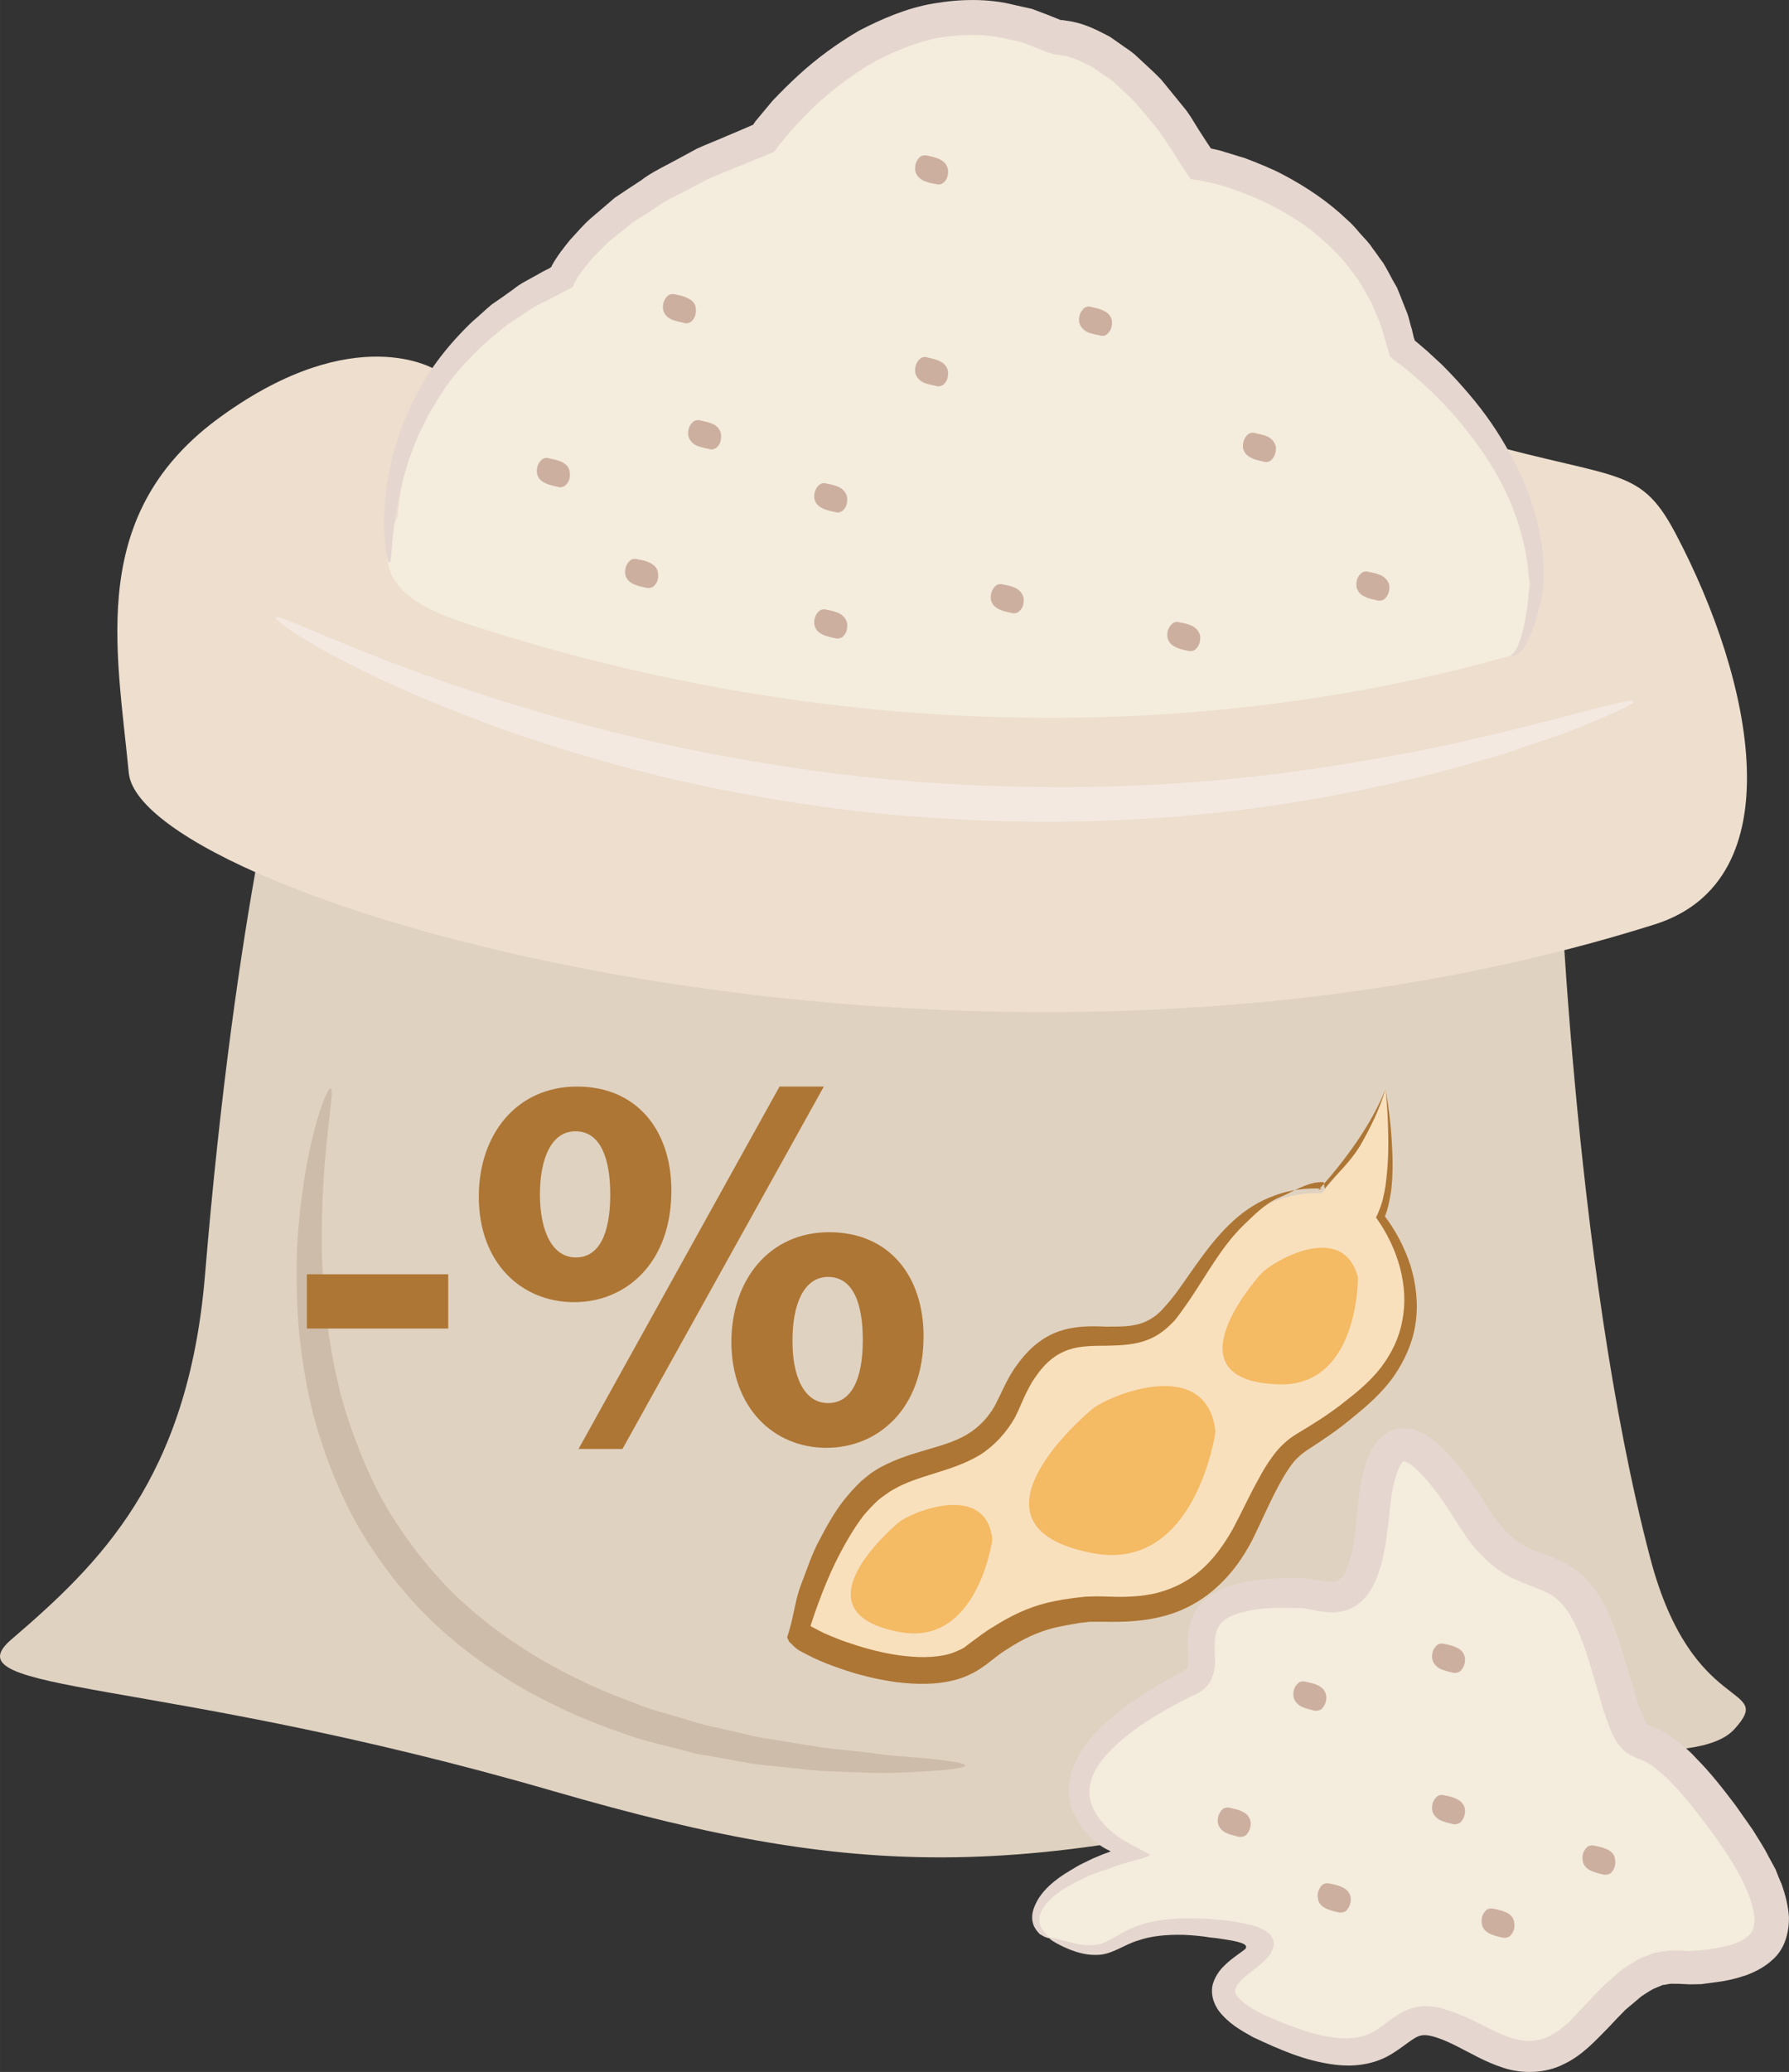 <?xml version="1.0" encoding="UTF-8" standalone="no"?>
<svg
   xmlns:dc="http://purl.org/dc/elements/1.1/"
   xmlns:cc="http://creativecommons.org/ns#"
   xmlns:rdf="http://www.w3.org/1999/02/22-rdf-syntax-ns#"
   xmlns:svg="http://www.w3.org/2000/svg"
   xmlns="http://www.w3.org/2000/svg"
   id="svg78"
   viewBox="0 0 4682.092 5419.917"
   style="clip-rule:evenodd;fill-rule:evenodd;image-rendering:optimizeQuality;shape-rendering:geometricPrecision;text-rendering:geometricPrecision"
   version="1.1"
   height="54.199mm"
   width="46.821mm"
   xml:space="preserve"><rect x="0" y="0" width="4682.092" height="5419.917" fill="#333333" stroke="none"/>
 <defs
   id="defs4">
  <style
   id="style2"
   type="text/css">
   <![CDATA[
    .fil8 {fill:#AD7634;fill-rule:nonzero}
    .fil5 {fill:#CCAF9F;fill-rule:nonzero}
    .fil6 {fill:#CEBCAA;fill-rule:nonzero}
    .fil0 {fill:#E0D2C1;fill-rule:nonzero}
    .fil3 {fill:#E5D7CF;fill-rule:nonzero}
    .fil1 {fill:#EDDECE;fill-rule:nonzero}
    .fil9 {fill:#F4BA64;fill-rule:nonzero}
    .fil4 {fill:#F4E9E1;fill-rule:nonzero}
    .fil2 {fill:#F4ECDC;fill-rule:nonzero}
    .fil7 {fill:#F9E0BD;fill-rule:nonzero}
   ]]>
  </style>
 </defs>
 <g
   transform="translate(-7313.909,-12103.737)"
   id="Vrstva_x0020_1">
  <path
   style="fill:#e0d2c1;fill-rule:nonzero"
   id="path7"
   d="m 11391,14269 c 0,0 37,1134 242,1911 110,418 330,326 220,447 -100,110 -503,17 -737,86 -1089,319 -1518,318 -2354,76 -1042,-302 -1586,-253 -1418,-397 231,-198 461,-421 506,-948 82,-991 219,-1466 219,-1466 z"
   class="fil0" />
  <path
   style="fill:#eddece;fill-rule:nonzero"
   id="path9"
   d="m 8454,13071 c 0,0 -209,-132 -560,121 -352,252 -275,604 -243,934 34,330 2178,968 3993,396 366,-115 260,-635 55,-1023 -99,-187 -154,-132 -594,-263 z"
   class="fil1" />
  <path
   style="fill:#f4ecdc;fill-rule:nonzero"
   id="path11"
   d="m 8355,13455 c 0,0 11,-418 429,-626 0,0 77,-198 528,-363 0,0 330,-473 770,-264 0,0 176,-11 374,330 0,0 440,66 528,484 0,0 352,252 352,615 0,0 -18,174 -66,187 -693,198 -1661,264 -2717,-77 -112,-36 -297,-99 -198,-286 z"
   class="fil2" />
  <path
   style="fill:#e5d7cf;fill-rule:nonzero"
   id="path13"
   d="m 11270,13818 c 0,-1 1,-2 2,-4 3,-2 5,-4 8,-9 5,-8 12,-22 17,-43 6,-20 10,-45 15,-76 1,-15 3,-32 5,-49 1,-7 -1,-16 -2,-25 -1,-10 -2,-19 -3,-29 -10,-78 -38,-171 -97,-265 -29,-47 -65,-94 -107,-141 -21,-23 -44,-46 -68,-68 -13,-11 -25,-22 -38,-33 -6,-5 -13,-11 -20,-16 l -11,-8 -19,-15 c -5,-17 -10,-34 -15,-52 -4,-12 -7,-26 -12,-38 -5,-13 -11,-25 -16,-38 -3,-6 -5,-12 -9,-19 l -10,-18 c -7,-12 -14,-24 -21,-36 -9,-11 -17,-23 -26,-34 -8,-12 -18,-22 -28,-33 -11,-10 -20,-22 -32,-31 -43,-41 -95,-74 -152,-102 -28,-14 -58,-26 -89,-37 -15,-5 -30,-10 -46,-14 -8,-2 -16,-4 -24,-5 l -6,-2 -11,-2 -25,-4 c -18,-26 -35,-53 -52,-80 l -21,-31 -10,-15 -12,-15 c -16,-19 -32,-38 -48,-57 -17,-19 -36,-34 -54,-52 -9,-9 -20,-15 -30,-22 l -30,-21 c -21,-10 -42,-22 -64,-27 -5,-2 -10,-3 -15,-3 l -7,-2 c -7,-1 -11,1 -19,-3 l -12,-3 -5,-2 -9,-4 -18,-7 -36,-14 -37,-8 c -59,-15 -120,-13 -178,-4 -59,11 -114,34 -167,61 -51,29 -99,64 -143,103 -22,19 -42,40 -62,61 -9,10 -19,21 -28,32 l -13,16 -7,8 -13,18 c -57,23 -112,46 -167,68 -24,12 -47,25 -71,37 -24,12 -47,23 -68,38 -21,14 -43,28 -64,41 -19,16 -38,31 -57,46 -18,15 -33,33 -50,49 -14,18 -29,35 -39,52 l -2,4 -5,8 -3,8 -2,3 c -1,1 -3,2 -4,2 l -25,13 c -10,6 -20,11 -30,16 -20,10 -41,19 -58,32 -18,12 -36,24 -53,35 -17,13 -32,26 -48,39 -60,53 -109,110 -142,169 -9,14 -18,28 -24,43 -7,14 -15,28 -21,42 -11,28 -22,55 -29,80 -17,51 -24,97 -30,134 -11,75 -9,116 -15,116 -4,1 -15,-40 -14,-118 2,-39 5,-87 18,-142 6,-28 16,-57 26,-88 5,-15 12,-30 19,-46 6,-16 14,-32 23,-48 33,-65 83,-130 146,-190 17,-14 33,-30 50,-44 19,-13 38,-26 57,-40 18,-15 40,-25 61,-37 10,-6 21,-12 32,-17 7,-5 4,-3 6,-4 0,0 0,-1 0,-1 1,-1 1,-1 0,0 l 2,-4 c 14,-25 30,-45 47,-66 18,-19 35,-40 55,-57 21,-18 41,-35 62,-53 22,-15 45,-30 68,-45 22,-17 47,-30 72,-43 24,-13 49,-26 74,-40 26,-12 53,-22 80,-34 22,-9 45,-19 68,-29 0,0 0,0 0,0 l 6,-9 15,-18 c 10,-12 20,-24 30,-36 22,-23 44,-45 68,-67 47,-43 100,-82 158,-116 60,-31 124,-59 194,-71 70,-12 144,-14 214,4 l 45,10 42,16 35,14 c -2,-1 1,-1 1,-1 l 13,2 c 9,1 18,3 26,5 32,8 60,23 87,37 l 37,26 c 12,8 25,17 35,27 21,20 43,39 62,59 18,22 35,43 53,65 l 13,16 11,16 21,34 22,34 10,15 v 0 l 9,2 c 9,2 18,4 26,7 18,5 35,11 53,16 34,13 67,26 98,42 63,33 121,72 170,119 13,11 24,24 35,37 11,12 23,24 32,38 10,13 19,27 29,40 8,14 16,28 23,42 l 12,21 c 3,7 6,15 9,22 6,15 11,29 17,43 6,15 8,30 13,44 l 5,22 2,5 v 1 1 l 12,10 c 7,6 14,12 21,18 13,12 26,24 39,36 25,25 48,50 70,76 43,50 79,103 107,155 59,103 84,206 89,291 0,10 0,20 0,30 0,5 0,10 0,15 1,4 0,12 -1,16 -3,18 -6,35 -10,51 -8,31 -16,57 -26,78 -9,20 -19,35 -29,43 -5,4 -10,6 -13,6 -3,1 -5,0 -5,-1 z"
   class="fil3" />
  <path
   style="fill:#f4e9e1;fill-rule:nonzero"
   id="path15"
   d="m 11589,13939 c 2,6 -45,28 -131,63 -43,19 -97,36 -160,57 -62,23 -135,42 -216,64 -162,41 -357,82 -577,106 -220,24 -464,32 -719,16 -255,-14 -496,-54 -711,-103 -215,-51 -405,-112 -560,-174 -312,-121 -485,-238 -479,-249 7,-11 188,84 501,189 155,52 344,106 556,151 213,44 449,81 699,95 250,15 489,10 705,-9 216,-19 409,-53 570,-85 322,-69 517,-135 522,-121 z"
   class="fil4" />
  <path
   style="fill:#f4ecdc;fill-rule:nonzero"
   id="path17"
   d="m 10060,17173 c -69,-31 -55,-143 209,-220 0,0 -385,-176 165,-451 83,-41 -104,-243 286,-231 68,2 165,77 187,-198 22,-275 121,-231 264,0 143,231 253,33 352,385 99,352 44,55 297,396 253,341 87,380 -55,396 -80,8 -121,-44 -286,143 -165,187 -275,33 -407,0 -132,-33 -99,176 -440,22 -341,-154 209,-220 -121,-264 -330,-44 -231,121 -451,22 z"
   class="fil2" />
  <path
   style="fill:#e5d7cf;fill-rule:nonzero"
   id="path19"
   d="m 10060,17173 c 2,-4 22,4 61,13 19,5 43,9 68,4 26,-5 52,-28 90,-44 38,-16 84,-23 133,-24 24,0 49,0 75,2 13,2 27,2 40,4 7,1 13,2 21,3 9,2 18,3 26,5 10,2 21,5 30,8 9,4 19,8 25,13 8,5 13,12 17,21 4,9 1,19 -2,26 -6,16 -22,32 -42,47 -19,15 -28,21 -38,31 -9,9 -16,19 -17,26 -2,6 -1,10 6,19 13,17 42,34 70,48 60,26 128,54 194,60 33,3 64,-1 91,-16 14,-8 27,-18 44,-31 17,-12 38,-28 68,-34 14,-2 30,-4 43,-1 6,1 13,1 20,3 l 16,5 c 23,7 44,16 64,25 39,19 75,39 110,50 35,10 66,9 98,-7 7,-4 15,-10 23,-14 7,-6 15,-12 22,-18 8,-6 14,-15 21,-22 l 23,-24 c 17,-17 32,-35 50,-52 l 28,-25 c 10,-8 18,-17 30,-24 12,-7 23,-15 35,-22 13,-5 27,-11 41,-16 15,-2 31,-6 45,-6 h 21 l 18,1 c 12,1 20,-1 30,-1 10,-1 23,-2 33,-4 23,-3 44,-8 63,-14 18,-7 33,-16 41,-26 9,-9 10,-23 11,-40 -3,-35 -20,-79 -43,-120 -11,-21 -25,-41 -38,-62 -14,-20 -28,-40 -43,-60 -30,-39 -61,-80 -95,-114 -8,-9 -17,-17 -25,-24 -9,-8 -18,-14 -26,-21 -9,-5 -18,-10 -27,-14 -7,-2 -11,-4 -21,-9 -8,-3 -21,-12 -29,-20 -7,-8 -14,-17 -17,-23 -4,-7 -8,-15 -11,-21 -5,-13 -10,-26 -14,-38 -9,-24 -15,-48 -22,-71 -14,-48 -26,-92 -42,-133 -16,-41 -35,-80 -62,-103 -12,-12 -27,-19 -46,-27 -19,-8 -42,-16 -66,-27 -50,-22 -91,-62 -121,-102 -30,-42 -49,-77 -75,-113 -24,-33 -52,-67 -78,-86 -6,-4 -12,-7 -15,-7 -2,-1 -2,0 -3,-1 1,-2 -11,12 -16,28 -12,32 -18,73 -21,113 -5,41 -9,85 -21,128 -6,22 -14,45 -27,67 -13,22 -37,46 -68,55 -30,8 -56,3 -76,0 l -28,-6 c -4,0 -7,0 -10,-1 -4,0 -9,0 -13,0 -37,-1 -74,-1 -107,4 -33,5 -65,14 -83,29 -18,14 -24,34 -24,67 0,16 2,33 0,55 -1,6 -2,12 -4,18 -2,7 -5,14 -8,20 -8,13 -19,23 -32,30 -59,28 -111,57 -158,90 -46,33 -86,69 -109,109 -23,40 -22,82 1,117 5,8 11,17 18,24 3,4 7,8 10,11 4,4 12,10 17,15 26,21 64,39 96,56 -1,1 -2,2 -3,3 -1,1 0,2 -4,2 l -17,6 c -12,3 -23,6 -33,9 -22,6 -41,13 -60,20 -21,6 -30,11 -42,15 -12,5 -22,11 -33,16 -41,20 -73,44 -88,69 -16,25 -10,48 0,59 9,12 17,16 16,19 0,1 -3,1 -7,-1 -4,-1 -10,-4 -18,-9 -3,-3 -7,-8 -10,-12 -3,-5 -7,-11 -8,-18 -4,-14 -1,-32 7,-48 15,-34 49,-64 92,-89 10,-6 21,-13 34,-19 11,-5 26,-13 32,-15 8,-3 16,-7 22,-9 l 11,-4 5,-2 c 2,-1 -3,-2 -4,-3 -11,-5 -20,-11 -29,-17 -3,-3 -4,-4 -9,-7 -4,-5 -9,-9 -13,-13 -9,-9 -17,-19 -25,-31 -15,-22 -27,-50 -28,-81 -2,-31 6,-62 20,-89 28,-55 73,-96 122,-134 49,-37 106,-70 163,-100 2,-1 3,-2 4,-4 1,-1 1,-2 1,-3 1,-2 1,-4 1,-7 1,-12 0,-29 0,-47 -1,-19 0,-41 7,-63 6,-23 21,-46 39,-61 38,-32 80,-41 120,-48 40,-6 79,-8 119,-7 5,0 9,0 15,0 6,1 13,1 19,2 l 30,5 c 18,3 32,4 39,1 8,-2 14,-8 22,-20 6,-13 13,-28 17,-46 9,-35 12,-74 16,-115 4,-43 9,-87 25,-135 5,-12 10,-25 19,-37 3,-7 9,-14 15,-20 7,-7 15,-13 24,-18 18,-10 42,-11 61,-7 18,5 31,13 43,20 46,32 73,70 102,107 27,36 52,80 75,111 24,32 52,58 86,74 18,8 39,15 63,24 24,10 51,24 73,44 45,40 67,90 86,136 18,48 31,96 44,141 7,22 14,46 21,67 7,21 18,44 22,48 2,1 -1,1 3,2 2,1 10,4 15,6 15,7 29,14 43,23 12,9 25,18 35,28 12,9 22,19 31,29 40,40 72,82 104,124 15,21 30,43 45,64 14,23 29,45 41,69 l 19,35 c 5,13 10,26 16,39 9,26 17,55 19,87 0,32 -7,70 -32,99 -24,27 -54,42 -81,52 -27,9 -53,15 -79,18 -13,2 -24,3 -38,5 -14,0 -30,1 -41,0 l -18,-1 h -15 c -10,-1 -17,3 -26,3 l -24,10 c -8,4 -17,10 -25,15 -8,5 -16,12 -24,19 l -25,21 c -15,15 -30,31 -45,47 -32,32 -67,72 -116,95 -48,25 -110,26 -158,10 -47,-15 -85,-38 -121,-56 -35,-18 -73,-33 -93,-29 -21,2 -50,34 -92,56 -43,22 -91,26 -133,21 -83,-10 -151,-42 -216,-72 -32,-18 -64,-35 -91,-70 -6,-9 -12,-20 -15,-33 -3,-13 -3,-27 1,-39 8,-24 22,-39 35,-51 13,-12 29,-23 33,-26 5,-4 10,-7 15,-11 2,-2 4,-5 3,-8 -1,-3 -4,-5 -6,-6 -5,-3 -11,-4 -17,-6 l -14,-3 -18,-3 c -13,-2 -25,-4 -38,-5 -24,-4 -48,-6 -70,-7 -46,-1 -86,3 -120,15 -34,10 -63,33 -98,37 -34,3 -60,-6 -79,-13 -39,-16 -56,-29 -55,-31 z"
   class="fil3" />
  <path
   style="fill:#ccaf9f;fill-rule:nonzero"
   id="path21"
   d="m 8784,13312 c 12,6 20,15 21,27 2,14 -2,25 -10,33 -6,6 -15,8 -22,5 -9,-2 -21,-4 -33,-10 -11,-5 -19,-14 -21,-26 -1,-14 3,-25 11,-33 5,-6 14,-8 22,-5 9,2 21,4 32,9 z"
   class="fil5" />
  <path
   style="fill:#ccaf9f;fill-rule:nonzero"
   id="path23"
   d="m 9015,13576 c 12,6 20,15 21,27 2,14 -2,25 -10,33 -6,6 -15,7 -22,5 -9,-2 -21,-4 -33,-10 -11,-5 -19,-14 -21,-26 -1,-14 3,-25 11,-33 5,-6 14,-8 22,-5 9,1 21,4 32,9 z"
   class="fil5" />
  <path
   style="fill:#ccaf9f;fill-rule:nonzero"
   id="path25"
   d="m 9180,13213 c 12,6 19,15 21,27 1,14 -2,25 -10,33 -6,6 -15,8 -22,5 -9,-2 -21,-4 -33,-9 -11,-6 -19,-15 -21,-27 -1,-14 3,-25 11,-33 5,-6 14,-8 22,-5 9,2 21,4 32,9 z"
   class="fil5" />
  <path
   style="fill:#ccaf9f;fill-rule:nonzero"
   id="path27"
   d="m 9114,12884 c 12,5 20,14 21,27 1,13 -2,24 -10,32 -6,6 -15,8 -22,5 -9,-2 -21,-4 -33,-9 -11,-6 -19,-15 -21,-27 -1,-14 3,-25 11,-33 5,-6 14,-7 22,-5 9,2 21,4 32,10 z"
   class="fil5" />
  <path
   style="fill:#ccaf9f;fill-rule:nonzero"
   id="path29"
   d="m 9510,13378 c 11,6 19,15 21,27 1,14 -2,25 -10,33 -6,6 -15,8 -22,5 -9,-2 -22,-4 -33,-10 -11,-5 -19,-14 -21,-26 -1,-14 3,-25 11,-33 5,-6 14,-8 22,-5 8,1 21,4 32,9 z"
   class="fil5" />
  <path
   style="fill:#ccaf9f;fill-rule:nonzero"
   id="path31"
   d="m 9510,13708 c 11,6 19,15 21,27 1,14 -2,25 -10,33 -6,6 -15,7 -22,5 -9,-2 -22,-4 -33,-10 -11,-5 -19,-14 -21,-27 -1,-13 3,-24 11,-32 5,-6 14,-8 22,-5 8,1 21,4 32,9 z"
   class="fil5" />
  <path
   style="fill:#ccaf9f;fill-rule:nonzero"
   id="path33"
   d="m 9972,13642 c 11,6 19,15 21,27 1,14 -2,25 -11,33 -5,6 -14,7 -21,5 -9,-2 -22,-4 -33,-10 -11,-5 -19,-14 -21,-26 -1,-14 3,-25 11,-33 5,-6 14,-8 22,-5 8,1 21,4 32,9 z"
   class="fil5" />
  <path
   style="fill:#ccaf9f;fill-rule:nonzero"
   id="path35"
   d="m 9774,13049 c 11,5 19,14 21,26 1,14 -2,25 -10,33 -6,6 -15,8 -22,5 -9,-2 -22,-4 -33,-9 -11,-6 -19,-15 -21,-27 -1,-14 3,-25 11,-33 5,-6 14,-8 22,-5 8,2 21,4 32,10 z"
   class="fil5" />
  <path
   style="fill:#ccaf9f;fill-rule:nonzero"
   id="path37"
   d="m 9774,12521 c 11,5 19,14 21,27 1,13 -2,24 -10,32 -6,6 -15,8 -22,5 -9,-1 -22,-4 -33,-9 -11,-6 -19,-15 -21,-27 -1,-14 3,-25 11,-33 5,-6 14,-7 22,-5 8,2 21,4 32,10 z"
   class="fil5" />
  <path
   style="fill:#ccaf9f;fill-rule:nonzero"
   id="path39"
   d="m 10203,12917 c 11,5 19,14 21,26 1,14 -2,25 -11,33 -5,6 -14,8 -21,5 -9,-2 -22,-4 -33,-9 -11,-6 -19,-15 -21,-27 -1,-14 3,-25 11,-33 5,-6 14,-8 22,-5 8,2 21,4 32,10 z"
   class="fil5" />
  <path
   style="fill:#ccaf9f;fill-rule:nonzero"
   id="path41"
   d="m 10632,13246 c 11,6 19,15 21,27 1,14 -3,25 -11,33 -5,6 -14,8 -22,5 -8,-2 -21,-4 -32,-10 -11,-5 -19,-14 -21,-26 -1,-14 3,-25 11,-33 5,-6 14,-8 22,-5 8,2 21,4 32,9 z"
   class="fil5" />
  <path
   style="fill:#ccaf9f;fill-rule:nonzero"
   id="path43"
   d="m 10434,13741 c 11,6 19,15 21,27 1,14 -3,25 -11,33 -5,6 -14,7 -22,5 -8,-2 -21,-4 -32,-10 -11,-5 -19,-14 -21,-27 -1,-13 3,-24 11,-32 5,-6 14,-8 22,-5 8,1 21,4 32,9 z"
   class="fil5" />
  <path
   style="fill:#ccaf9f;fill-rule:nonzero"
   id="path45"
   d="m 10929,13609 c 11,6 19,15 21,27 1,14 -3,25 -11,33 -5,6 -14,7 -22,5 -8,-2 -21,-4 -32,-10 -11,-5 -19,-14 -21,-26 -1,-14 2,-25 11,-33 5,-6 14,-8 21,-5 9,1 22,4 33,9 z"
   class="fil5" />
  <path
   style="fill:#ccaf9f;fill-rule:nonzero"
   id="path47"
   d="m 10764,16513 c 11,5 19,14 21,27 1,13 -3,24 -11,33 -5,5 -14,7 -22,5 -8,-2 -21,-5 -32,-10 -11,-6 -19,-15 -21,-27 -1,-14 2,-24 11,-33 5,-6 14,-7 21,-5 9,2 22,4 33,10 z"
   class="fil5" />
  <path
   style="fill:#ccaf9f;fill-rule:nonzero"
   id="path49"
   d="m 11257,17107 c 11,5 19,14 20,27 2,13 -2,24 -10,33 -5,5 -14,7 -22,5 -9,-2 -21,-5 -32,-10 -12,-6 -20,-15 -21,-27 -2,-14 2,-24 10,-33 5,-6 15,-7 22,-5 9,2 21,4 33,10 z"
   class="fil5" />
  <path
   style="fill:#ccaf9f;fill-rule:nonzero"
   id="path51"
   d="m 11127,16414 c 11,5 19,14 21,27 1,13 -3,24 -11,33 -5,5 -14,7 -22,5 -8,-2 -21,-5 -32,-10 -11,-6 -19,-15 -21,-27 -1,-14 2,-24 11,-33 5,-6 14,-7 21,-5 9,2 22,4 33,10 z"
   class="fil5" />
  <path
   style="fill:#ccaf9f;fill-rule:nonzero"
   id="path53"
   d="m 10566,16843 c 11,5 19,14 21,27 1,13 -3,24 -11,33 -5,5 -14,7 -22,5 -8,-2 -21,-5 -32,-10 -11,-6 -19,-15 -21,-27 -1,-14 3,-24 11,-33 5,-6 14,-7 22,-5 8,2 21,4 32,10 z"
   class="fil5" />
  <path
   style="fill:#ccaf9f;fill-rule:nonzero"
   id="path55"
   d="m 10828,17041 c 11,5 19,14 21,27 1,13 -3,24 -11,33 -5,5 -14,7 -22,5 -9,-2 -21,-5 -32,-10 -12,-6 -20,-15 -21,-27 -2,-14 2,-24 10,-33 5,-6 15,-7 22,-5 9,2 21,4 33,10 z"
   class="fil5" />
  <path
   style="fill:#ccaf9f;fill-rule:nonzero"
   id="path57"
   d="m 11127,16810 c 11,5 19,14 21,27 1,13 -3,24 -11,33 -5,5 -14,7 -22,5 -8,-2 -21,-5 -32,-10 -11,-6 -19,-15 -21,-27 -1,-14 2,-24 11,-33 5,-6 14,-7 21,-5 9,2 22,4 33,10 z"
   class="fil5" />
  <path
   style="fill:#ccaf9f;fill-rule:nonzero"
   id="path59"
   d="m 11521,16942 c 11,5 19,14 20,27 2,13 -2,24 -10,33 -5,5 -14,7 -22,5 -9,-2 -21,-5 -32,-10 -12,-6 -20,-15 -21,-27 -2,-14 2,-24 10,-33 5,-6 14,-7 22,-5 9,2 21,4 33,10 z"
   class="fil5" />
  <path
   style="fill:#cebcaa;fill-rule:nonzero"
   id="path61"
   d="m 9840,16722 c 0,6 -41,12 -115,16 -37,2 -83,5 -136,3 -26,-1 -54,-2 -84,-3 -15,-1 -31,-1 -47,-2 -15,-1 -32,-3 -48,-5 -34,-3 -68,-7 -105,-11 -36,-4 -73,-12 -112,-19 -20,-3 -40,-7 -60,-10 -19,-6 -40,-11 -60,-16 -41,-11 -83,-20 -125,-36 -169,-57 -351,-149 -503,-294 -76,-73 -138,-155 -189,-240 -50,-86 -85,-175 -111,-261 -26,-86 -39,-171 -48,-250 -7,-79 -8,-153 -6,-220 14,-270 78,-427 88,-423 14,3 -26,163 -23,423 2,65 6,136 17,211 11,75 26,154 53,234 27,80 60,162 107,240 48,78 106,153 175,220 141,134 308,222 468,280 39,17 80,26 118,38 20,6 39,12 58,17 19,5 38,9 56,13 38,8 73,18 108,24 36,5 69,11 101,16 17,3 32,5 48,8 15,2 30,3 45,5 29,3 57,6 83,9 51,8 96,10 133,13 73,7 114,14 114,20 z"
   class="fil6" />
  <path
   style="fill:#f9e0bd;fill-rule:nonzero"
   id="path63"
   d="m 10940,14953 c 0,0 36,231 -13,334 0,0 205,257 -46,473 -200,172 -174,60 -302,332 -128,272 -345,212 -424,222 -79,9 -161,19 -286,120 -125,101 -429,-17 -475,-64 0,0 72,-257 194,-366 121,-108 290,-51 369,-236 123,-286 289,-91 412,-220 96,-101 169,-330 404,-323 0,0 123,-138 167,-272 z"
   class="fil7" />
  <path
   style="fill:#ad7634;fill-rule:nonzero"
   id="path65"
   d="m 10958,15121 c 1,29 1,57 -2,86 -1,14 -4,28 -7,43 -3,14 -7,28 -13,42 l -1,-11 c 31,40 54,84 70,132 15,48 21,100 14,150 -7,52 -29,100 -58,142 -30,42 -69,76 -106,106 -38,32 -81,61 -120,86 -19,13 -33,26 -45,44 -13,18 -24,38 -35,59 -22,42 -41,86 -63,131 -24,46 -53,88 -93,124 -39,36 -88,63 -139,76 -51,14 -104,16 -153,15 -12,0 -24,0 -35,0 -5,0 -10,0 -14,1 l -18,2 c -24,4 -46,8 -68,13 -43,11 -83,30 -121,55 -20,12 -38,27 -56,41 l -16,11 c -6,4 -14,9 -21,12 -13,7 -26,12 -40,16 -54,15 -107,13 -158,7 -51,-7 -100,-19 -148,-36 -24,-8 -47,-17 -70,-28 -12,-6 -24,-12 -35,-18 -12,-7 -14,-11 -28,-24 l -5,-11 6,-20 c 12,-41 16,-82 31,-120 15,-38 27,-77 47,-114 19,-36 39,-73 66,-107 14,-17 27,-32 44,-48 l 12,-10 14,-11 c 9,-6 18,-12 28,-17 79,-42 163,-48 223,-84 30,-18 54,-43 72,-74 4,-8 8,-16 12,-24 l 13,-27 c 10,-20 20,-39 33,-56 25,-36 60,-69 103,-86 44,-17 89,-17 129,-15 40,0 76,1 107,-14 15,-7 29,-17 41,-30 13,-14 25,-28 37,-44 46,-63 89,-134 151,-190 31,-28 67,-51 107,-65 40,-15 82,-20 123,-18 l -9,4 c 36,-39 69,-81 99,-124 30,-44 57,-90 77,-140 10,55 16,112 18,168 z m -84,-21 c -28,46 -58,70 -93,113 l -3,-17 h -6 c -38,0 -77,27 -112,41 -35,15 -66,47 -94,74 -55,54 -94,127 -140,195 -11,16 -25,36 -38,52 -15,16 -33,32 -54,43 -42,22 -88,22 -128,23 -40,0 -76,1 -107,15 -31,13 -56,38 -76,68 -11,15 -19,32 -27,48 l -12,27 c -4,10 -9,20 -14,30 -22,39 -54,74 -92,98 -39,23 -80,36 -119,48 -38,12 -74,23 -105,41 -8,4 -15,9 -22,14 l -10,7 -11,9 c -12,11 -25,25 -37,39 -22,29 -42,62 -60,96 -18,34 -34,70 -48,106 -14,36 -27,73 -38,110 l -9,-34 c 4,3 13,10 23,15 9,5 19,10 29,15 21,9 42,18 64,25 44,15 89,27 134,33 45,6 91,7 130,-4 10,-3 19,-7 28,-11 4,-2 6,-3 11,-6 l 13,-10 c 21,-15 40,-31 63,-44 42,-27 91,-51 142,-63 25,-6 51,-10 75,-13 l 18,-2 c 8,-1 15,-1 22,-1 13,-1 25,0 38,0 47,2 92,1 135,-10 42,-11 81,-31 114,-60 33,-29 60,-67 82,-106 22,-41 43,-87 67,-130 11,-21 24,-43 40,-64 16,-22 38,-42 60,-55 43,-26 82,-50 119,-79 39,-30 74,-59 102,-95 28,-37 48,-78 56,-123 18,-90 -12,-188 -65,-264 l -4,-6 3,-5 c 5,-12 10,-24 14,-38 3,-13 6,-26 8,-40 4,-28 6,-56 7,-84 1,-56 -1,-112 -7,-168 -15,51 -39,100 -66,147 z"
   class="fil8" />
  <path
   style="fill:#f4ba64;fill-rule:nonzero"
   id="path67"
   d="m 10868,15446 c 0,0 2,287 -209,279 -280,-10 -75,-256 -45,-289 29,-32 215,-142 254,10 z"
   class="fil9" />
  <path
   style="fill:#f4ba64;fill-rule:nonzero"
   id="path69"
   d="m 10495,15849 c 0,0 -51,367 -319,318 -355,-66 -47,-341 -4,-377 43,-36 301,-143 323,59 z"
   class="fil9" />
  <path
   style="fill:#f4ba64;fill-rule:nonzero"
   id="path71"
   d="m 9911,16131 c 0,0 -38,280 -242,242 -270,-50 -36,-259 -3,-287 33,-27 229,-108 245,45 z"
   class="fil9" />
  <polygon
   style="fill:#ad7634;fill-rule:nonzero"
   id="polygon73"
   points="8117,15437 8487,15437 8487,15579 8117,15579 "
   class="fil8" />
  <path
   style="fill:#ad7634;fill-rule:nonzero"
   id="path75"
   d="m 9388,15609 c -1,96 31,165 93,165 61,0 91,-62 91,-165 0,-93 -24,-165 -91,-165 -64,0 -93,73 -93,165 z m 343,-10 c 0,192 -121,292 -254,292 -138,0 -248,-104 -249,-276 0,-164 100,-288 256,-288 158,0 247,116 247,272 z m -903,295 526,-948 h 116 l -527,948 z m -101,-666 c 0,96 32,165 94,165 61,0 90,-62 90,-165 0,-93 -25,-165 -91,-165 -64,0 -93,73 -93,165 z m 344,-10 c 0,192 -121,292 -254,292 -140,0 -250,-104 -250,-276 0,-164 100,-288 257,-288 158,0 247,116 247,272 z"
   class="fil8" />
 </g>
</svg>